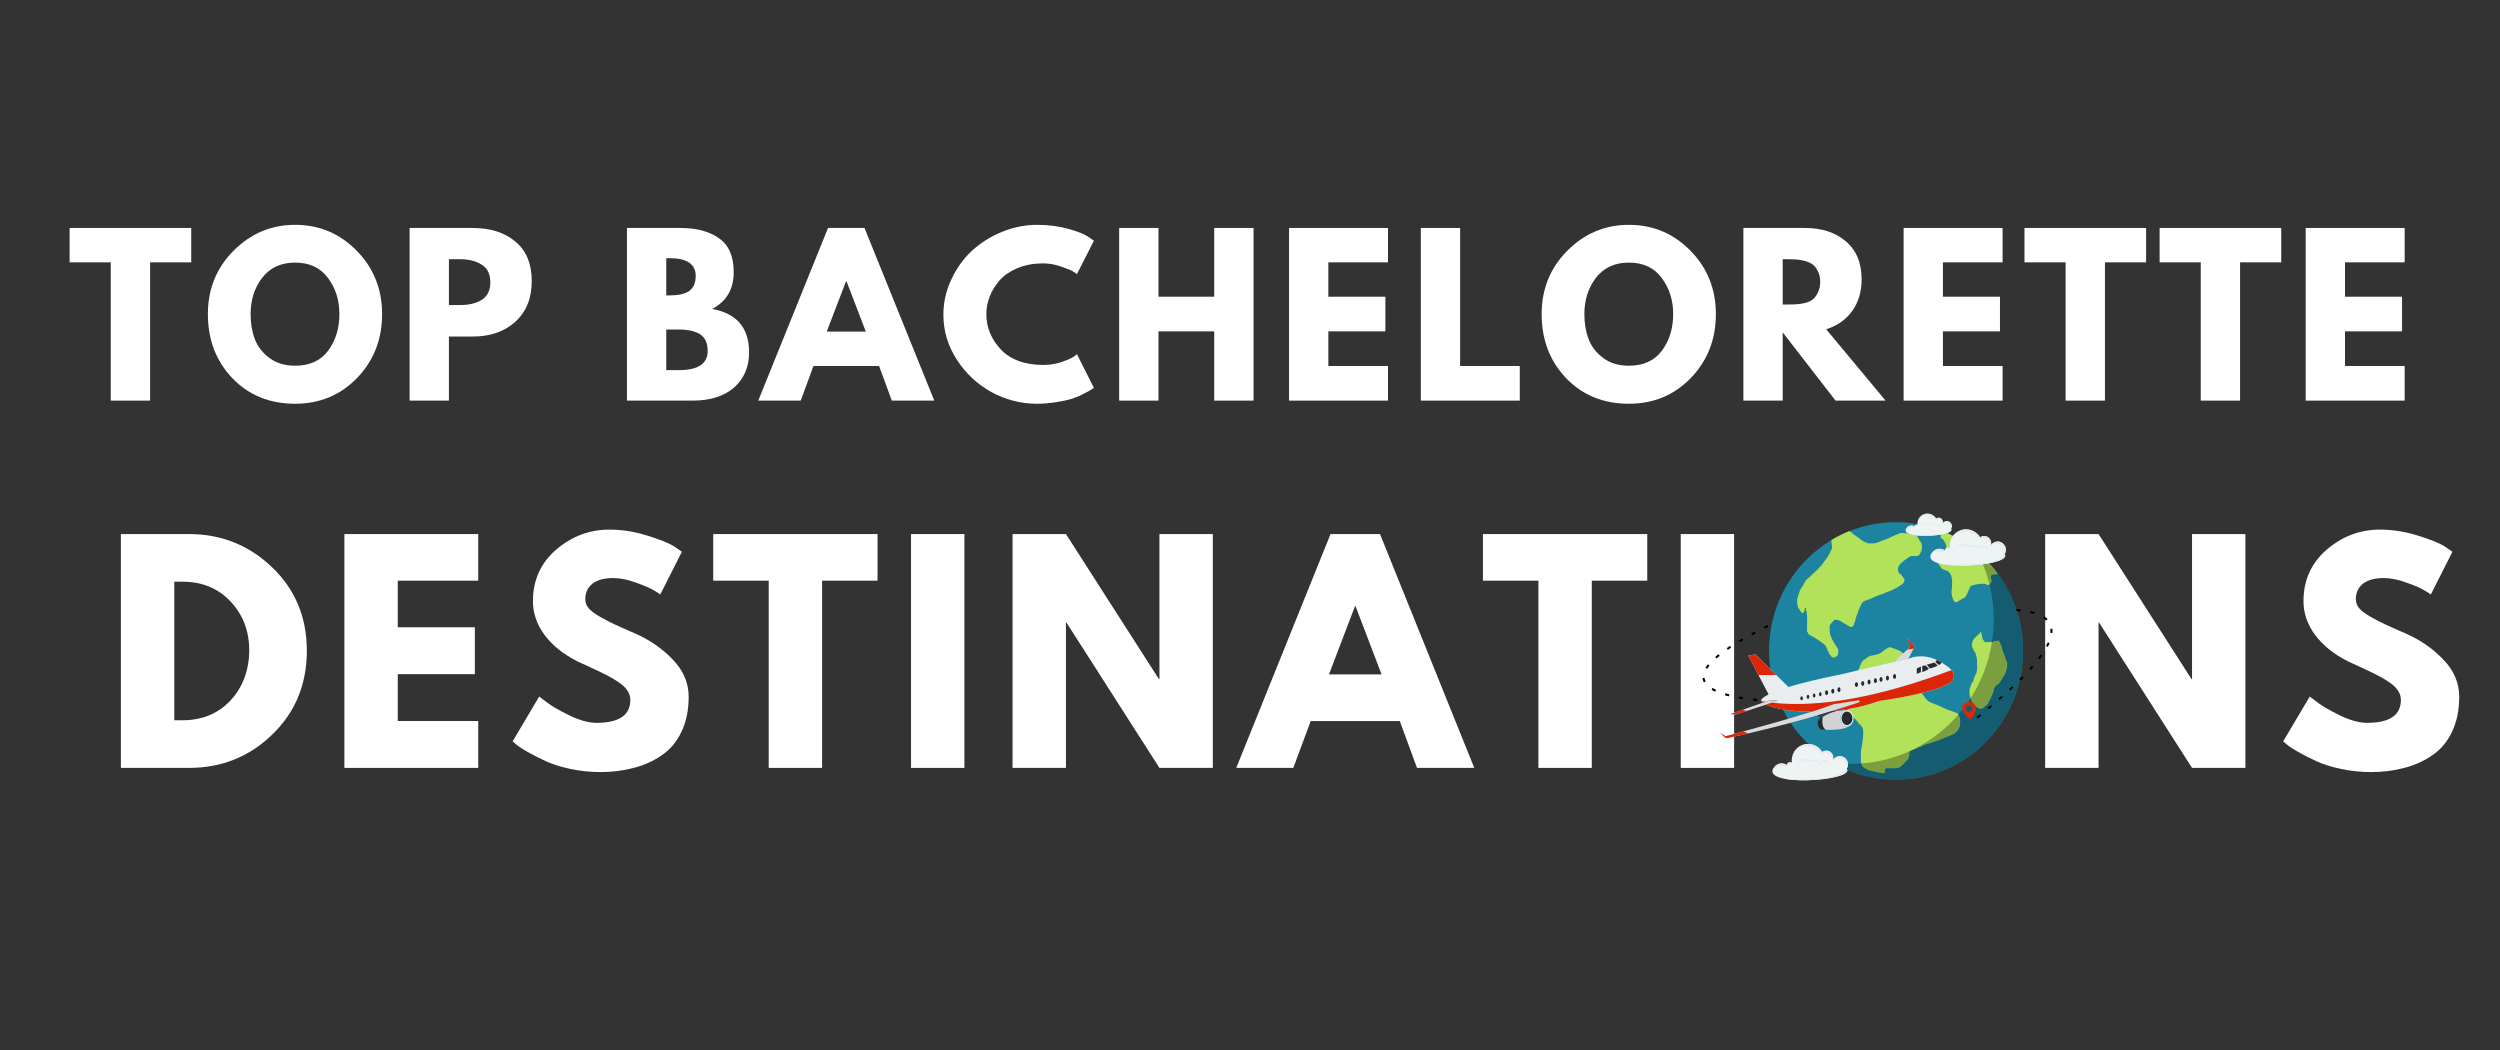 <svg xmlns="http://www.w3.org/2000/svg" xmlns:xlink="http://www.w3.org/1999/xlink" width="200" zoomAndPan="magnify" viewBox="0 0 150 63" height="84" preserveAspectRatio="xMidYMid meet" version="1.0"><rect x="0" y="0" width="150" height="63" fill="#333333" stroke="none"/><defs><g/><clipPath id="166d481a26"><path d="M 102.148 37 L 107 37 L 107 43 L 102.148 43 Z M 102.148 37 " clip-rule="nonzero"/></clipPath><clipPath id="131dfbc6ee"><path d="M 118 36 L 123.148 36 L 123.148 44 L 118 44 Z M 118 36 " clip-rule="nonzero"/></clipPath><clipPath id="6b8b6167cc"><path d="M 114 30.75 L 118 30.75 L 118 33 L 114 33 Z M 114 30.75 " clip-rule="nonzero"/></clipPath><clipPath id="e660f18b8f"><path d="M 115 30.75 L 118 30.75 L 118 32 L 115 32 Z M 115 30.75 " clip-rule="nonzero"/></clipPath></defs><g fill="#ffffff" fill-opacity="1"><g transform="translate(4.083, 24.037)"><g><path d="M 0.094 -8.297 L 0.094 -10.359 L 7.391 -10.359 L 7.391 -8.297 L 4.922 -8.297 L 4.922 0 L 2.562 0 L 2.562 -8.297 Z M 0.094 -8.297 "/></g></g></g><g fill="#ffffff" fill-opacity="1"><g transform="translate(12.192, 24.037)"><g><path d="M 0.281 -5.188 C 0.281 -6.688 0.789 -7.953 1.812 -8.984 C 2.844 -10.023 4.078 -10.547 5.516 -10.547 C 6.961 -10.547 8.191 -10.031 9.203 -9 C 10.223 -7.969 10.734 -6.695 10.734 -5.188 C 10.734 -3.676 10.234 -2.398 9.234 -1.359 C 8.234 -0.328 6.992 0.188 5.516 0.188 C 3.992 0.188 2.738 -0.32 1.75 -1.344 C 0.77 -2.375 0.281 -3.656 0.281 -5.188 Z M 2.844 -5.188 C 2.844 -4.645 2.926 -4.148 3.094 -3.703 C 3.258 -3.254 3.551 -2.875 3.969 -2.562 C 4.383 -2.25 4.898 -2.094 5.516 -2.094 C 6.391 -2.094 7.051 -2.395 7.5 -3 C 7.945 -3.602 8.172 -4.332 8.172 -5.188 C 8.172 -6.031 7.941 -6.754 7.484 -7.359 C 7.035 -7.973 6.379 -8.281 5.516 -8.281 C 4.66 -8.281 4 -7.973 3.531 -7.359 C 3.07 -6.754 2.844 -6.031 2.844 -5.188 Z M 2.844 -5.188 "/></g></g></g><g fill="#ffffff" fill-opacity="1"><g transform="translate(23.826, 24.037)"><g><path d="M 0.75 -10.359 L 4.531 -10.359 C 5.594 -10.359 6.445 -10.086 7.094 -9.547 C 7.75 -9.004 8.078 -8.211 8.078 -7.172 C 8.078 -6.129 7.742 -5.312 7.078 -4.719 C 6.422 -4.133 5.57 -3.844 4.531 -3.844 L 3.109 -3.844 L 3.109 0 L 0.75 0 Z M 3.109 -5.734 L 3.781 -5.734 C 4.312 -5.734 4.742 -5.836 5.078 -6.047 C 5.422 -6.266 5.594 -6.613 5.594 -7.094 C 5.594 -7.594 5.422 -7.945 5.078 -8.156 C 4.742 -8.375 4.312 -8.484 3.781 -8.484 L 3.109 -8.484 Z M 3.109 -5.734 "/></g></g></g><g fill="#ffffff" fill-opacity="1"><g transform="translate(32.813, 24.037)"><g/></g></g><g fill="#ffffff" fill-opacity="1"><g transform="translate(36.867, 24.037)"><g><path d="M 0.75 -10.359 L 3.969 -10.359 C 4.938 -10.359 5.707 -10.148 6.281 -9.734 C 6.863 -9.328 7.156 -8.656 7.156 -7.719 C 7.156 -6.688 6.723 -5.945 5.859 -5.5 C 7.336 -5.238 8.078 -4.367 8.078 -2.891 C 8.078 -2.016 7.773 -1.312 7.172 -0.781 C 6.566 -0.258 5.738 0 4.688 0 L 0.75 0 Z M 3.109 -6.312 L 3.297 -6.312 C 3.828 -6.312 4.223 -6.398 4.484 -6.578 C 4.742 -6.766 4.875 -7.066 4.875 -7.484 C 4.875 -8.191 4.348 -8.547 3.297 -8.547 L 3.109 -8.547 Z M 3.109 -1.828 L 3.859 -1.828 C 5.016 -1.828 5.594 -2.211 5.594 -2.984 C 5.594 -3.441 5.445 -3.77 5.156 -3.969 C 4.863 -4.164 4.43 -4.266 3.859 -4.266 L 3.109 -4.266 Z M 3.109 -1.828 "/></g></g></g><g fill="#ffffff" fill-opacity="1"><g transform="translate(45.854, 24.037)"><g><path d="M 6.016 -10.359 L 10.203 0 L 7.656 0 L 6.891 -2.078 L 2.953 -2.078 L 2.188 0 L -0.359 0 L 3.828 -10.359 Z M 6.094 -4.141 L 4.938 -7.156 L 4.906 -7.156 L 3.75 -4.141 Z M 6.094 -4.141 "/></g></g></g><g fill="#ffffff" fill-opacity="1"><g transform="translate(56.322, 24.037)"><g><path d="M 6.266 -2.141 C 6.629 -2.141 6.977 -2.191 7.312 -2.297 C 7.656 -2.41 7.906 -2.516 8.062 -2.609 L 8.297 -2.781 L 9.312 -0.766 C 9.281 -0.742 9.234 -0.711 9.172 -0.672 C 9.109 -0.629 8.969 -0.551 8.75 -0.438 C 8.539 -0.32 8.316 -0.223 8.078 -0.141 C 7.836 -0.055 7.52 0.016 7.125 0.078 C 6.727 0.148 6.32 0.188 5.906 0.188 C 4.938 0.188 4.02 -0.047 3.156 -0.516 C 2.301 -0.992 1.609 -1.645 1.078 -2.469 C 0.547 -3.301 0.281 -4.195 0.281 -5.156 C 0.281 -5.883 0.438 -6.582 0.75 -7.25 C 1.062 -7.926 1.473 -8.504 1.984 -8.984 C 2.504 -9.461 3.109 -9.844 3.797 -10.125 C 4.484 -10.406 5.188 -10.547 5.906 -10.547 C 6.57 -10.547 7.188 -10.469 7.75 -10.312 C 8.32 -10.156 8.723 -10 8.953 -9.844 L 9.312 -9.594 L 8.297 -7.594 C 8.242 -7.633 8.156 -7.691 8.031 -7.766 C 7.914 -7.836 7.68 -7.93 7.328 -8.047 C 6.984 -8.172 6.629 -8.234 6.266 -8.234 C 5.703 -8.234 5.191 -8.141 4.734 -7.953 C 4.285 -7.766 3.926 -7.52 3.656 -7.219 C 3.395 -6.914 3.195 -6.594 3.062 -6.25 C 2.926 -5.906 2.859 -5.551 2.859 -5.188 C 2.859 -4.395 3.148 -3.688 3.734 -3.062 C 4.328 -2.445 5.172 -2.141 6.266 -2.141 Z M 6.266 -2.141 "/></g></g></g><g fill="#ffffff" fill-opacity="1"><g transform="translate(66.4, 24.037)"><g><path d="M 3.109 -4.156 L 3.109 0 L 0.75 0 L 0.75 -10.359 L 3.109 -10.359 L 3.109 -6.234 L 6.453 -6.234 L 6.453 -10.359 L 8.812 -10.359 L 8.812 0 L 6.453 0 L 6.453 -4.156 Z M 3.109 -4.156 "/></g></g></g><g fill="#ffffff" fill-opacity="1"><g transform="translate(76.592, 24.037)"><g><path d="M 6.688 -10.359 L 6.688 -8.297 L 3.109 -8.297 L 3.109 -6.234 L 6.531 -6.234 L 6.531 -4.156 L 3.109 -4.156 L 3.109 -2.078 L 6.688 -2.078 L 6.688 0 L 0.75 0 L 0.75 -10.359 Z M 6.688 -10.359 "/></g></g></g><g fill="#ffffff" fill-opacity="1"><g transform="translate(84.499, 24.037)"><g><path d="M 3.109 -10.359 L 3.109 -2.078 L 6.688 -2.078 L 6.688 0 L 0.75 0 L 0.75 -10.359 Z M 3.109 -10.359 "/></g></g></g><g fill="#ffffff" fill-opacity="1"><g transform="translate(92.218, 24.037)"><g><path d="M 0.281 -5.188 C 0.281 -6.688 0.789 -7.953 1.812 -8.984 C 2.844 -10.023 4.078 -10.547 5.516 -10.547 C 6.961 -10.547 8.191 -10.031 9.203 -9 C 10.223 -7.969 10.734 -6.695 10.734 -5.188 C 10.734 -3.676 10.234 -2.398 9.234 -1.359 C 8.234 -0.328 6.992 0.188 5.516 0.188 C 3.992 0.188 2.738 -0.32 1.75 -1.344 C 0.77 -2.375 0.281 -3.656 0.281 -5.188 Z M 2.844 -5.188 C 2.844 -4.645 2.926 -4.148 3.094 -3.703 C 3.258 -3.254 3.551 -2.875 3.969 -2.562 C 4.383 -2.25 4.898 -2.094 5.516 -2.094 C 6.391 -2.094 7.051 -2.395 7.5 -3 C 7.945 -3.602 8.172 -4.332 8.172 -5.188 C 8.172 -6.031 7.941 -6.754 7.484 -7.359 C 7.035 -7.973 6.379 -8.281 5.516 -8.281 C 4.66 -8.281 4 -7.973 3.531 -7.359 C 3.07 -6.754 2.844 -6.031 2.844 -5.188 Z M 2.844 -5.188 "/></g></g></g><g fill="#ffffff" fill-opacity="1"><g transform="translate(103.853, 24.037)"><g><path d="M 0.75 -10.359 L 4.453 -10.359 C 5.453 -10.359 6.266 -10.094 6.891 -9.562 C 7.523 -9.031 7.844 -8.27 7.844 -7.281 C 7.844 -6.52 7.648 -5.879 7.266 -5.359 C 6.891 -4.848 6.375 -4.488 5.719 -4.281 L 9.281 0 L 6.281 0 L 3.109 -4.094 L 3.109 0 L 0.75 0 Z M 3.109 -5.766 L 3.391 -5.766 C 3.609 -5.766 3.789 -5.77 3.938 -5.781 C 4.094 -5.789 4.266 -5.816 4.453 -5.859 C 4.648 -5.91 4.805 -5.984 4.922 -6.078 C 5.035 -6.172 5.133 -6.305 5.219 -6.484 C 5.312 -6.66 5.359 -6.875 5.359 -7.125 C 5.359 -7.375 5.312 -7.586 5.219 -7.766 C 5.133 -7.941 5.035 -8.07 4.922 -8.156 C 4.805 -8.25 4.648 -8.32 4.453 -8.375 C 4.266 -8.426 4.094 -8.457 3.938 -8.469 C 3.789 -8.477 3.609 -8.484 3.391 -8.484 L 3.109 -8.484 Z M 3.109 -5.766 "/></g></g></g><g fill="#ffffff" fill-opacity="1"><g transform="translate(113.467, 24.037)"><g><path d="M 6.688 -10.359 L 6.688 -8.297 L 3.109 -8.297 L 3.109 -6.234 L 6.531 -6.234 L 6.531 -4.156 L 3.109 -4.156 L 3.109 -2.078 L 6.688 -2.078 L 6.688 0 L 0.75 0 L 0.75 -10.359 Z M 6.688 -10.359 "/></g></g></g><g fill="#ffffff" fill-opacity="1"><g transform="translate(121.375, 24.037)"><g><path d="M 0.094 -8.297 L 0.094 -10.359 L 7.391 -10.359 L 7.391 -8.297 L 4.922 -8.297 L 4.922 0 L 2.562 0 L 2.562 -8.297 Z M 0.094 -8.297 "/></g></g></g><g fill="#ffffff" fill-opacity="1"><g transform="translate(129.483, 24.037)"><g><path d="M 0.094 -8.297 L 0.094 -10.359 L 7.391 -10.359 L 7.391 -8.297 L 4.922 -8.297 L 4.922 0 L 2.562 0 L 2.562 -8.297 Z M 0.094 -8.297 "/></g></g></g><g fill="#ffffff" fill-opacity="1"><g transform="translate(137.591, 24.037)"><g><path d="M 6.688 -10.359 L 6.688 -8.297 L 3.109 -8.297 L 3.109 -6.234 L 6.531 -6.234 L 6.531 -4.156 L 3.109 -4.156 L 3.109 -2.078 L 6.688 -2.078 L 6.688 0 L 0.75 0 L 0.75 -10.359 Z M 6.688 -10.359 "/></g></g></g><g fill="#ffffff" fill-opacity="1"><g transform="translate(145.505, 24.037)"><g/></g></g><g fill="#ffffff" fill-opacity="1"><g transform="translate(6.238, 46.074)"><g><path d="M 1.016 -14.031 L 5.094 -14.031 C 7.039 -14.031 8.707 -13.363 10.094 -12.031 C 11.477 -10.707 12.172 -9.039 12.172 -7.031 C 12.172 -5.008 11.477 -3.332 10.094 -2 C 8.719 -0.664 7.051 0 5.094 0 L 1.016 0 Z M 4.219 -2.859 L 4.719 -2.859 C 5.883 -2.859 6.836 -3.25 7.578 -4.031 C 8.316 -4.82 8.695 -5.816 8.719 -7.016 C 8.719 -8.203 8.344 -9.191 7.594 -9.984 C 6.852 -10.773 5.895 -11.172 4.719 -11.172 L 4.219 -11.172 Z M 4.219 -2.859 "/></g></g></g><g fill="#ffffff" fill-opacity="1"><g transform="translate(19.647, 46.074)"><g><path d="M 9.047 -14.031 L 9.047 -11.234 L 4.219 -11.234 L 4.219 -8.438 L 8.844 -8.438 L 8.844 -5.625 L 4.219 -5.625 L 4.219 -2.812 L 9.047 -2.812 L 9.047 0 L 1.016 0 L 1.016 -14.031 Z M 9.047 -14.031 "/></g></g></g><g fill="#ffffff" fill-opacity="1"><g transform="translate(30.367, 46.074)"><g><path d="M 6.188 -14.297 C 6.945 -14.297 7.691 -14.18 8.422 -13.953 C 9.148 -13.734 9.691 -13.52 10.047 -13.312 L 10.547 -12.969 L 9.25 -10.406 C 9.156 -10.477 9.016 -10.566 8.828 -10.672 C 8.648 -10.785 8.312 -10.93 7.812 -11.109 C 7.312 -11.297 6.848 -11.391 6.422 -11.391 C 5.879 -11.391 5.461 -11.273 5.172 -11.047 C 4.891 -10.816 4.75 -10.508 4.75 -10.125 C 4.75 -9.926 4.816 -9.742 4.953 -9.578 C 5.086 -9.422 5.316 -9.25 5.641 -9.062 C 5.973 -8.875 6.266 -8.723 6.516 -8.609 C 6.766 -8.492 7.148 -8.32 7.672 -8.094 C 8.578 -7.707 9.348 -7.18 9.984 -6.516 C 10.629 -5.859 10.953 -5.109 10.953 -4.266 C 10.953 -3.461 10.805 -2.758 10.516 -2.156 C 10.234 -1.562 9.836 -1.094 9.328 -0.75 C 8.828 -0.406 8.27 -0.156 7.656 0 C 7.039 0.164 6.379 0.25 5.672 0.25 C 5.055 0.25 4.453 0.188 3.859 0.062 C 3.273 -0.062 2.781 -0.219 2.375 -0.406 C 1.977 -0.594 1.617 -0.773 1.297 -0.953 C 0.984 -1.129 0.754 -1.281 0.609 -1.406 L 0.391 -1.594 L 1.984 -4.281 C 2.117 -4.176 2.305 -4.035 2.547 -3.859 C 2.785 -3.68 3.207 -3.441 3.812 -3.141 C 4.426 -2.848 4.961 -2.703 5.422 -2.703 C 6.773 -2.703 7.453 -3.16 7.453 -4.078 C 7.453 -4.273 7.398 -4.453 7.297 -4.609 C 7.203 -4.773 7.035 -4.941 6.797 -5.109 C 6.555 -5.273 6.344 -5.406 6.156 -5.5 C 5.969 -5.602 5.66 -5.754 5.234 -5.953 C 4.805 -6.148 4.488 -6.297 4.281 -6.391 C 3.438 -6.816 2.781 -7.344 2.312 -7.969 C 1.844 -8.602 1.609 -9.281 1.609 -10 C 1.609 -11.258 2.07 -12.289 3 -13.094 C 3.938 -13.895 5 -14.297 6.188 -14.297 Z M 6.188 -14.297 "/></g></g></g><g fill="#ffffff" fill-opacity="1"><g transform="translate(42.653, 46.074)"><g><path d="M 0.141 -11.234 L 0.141 -14.031 L 10 -14.031 L 10 -11.234 L 6.672 -11.234 L 6.672 0 L 3.469 0 L 3.469 -11.234 Z M 0.141 -11.234 "/></g></g></g><g fill="#ffffff" fill-opacity="1"><g transform="translate(53.646, 46.074)"><g><path d="M 4.219 -14.031 L 4.219 0 L 1.016 0 L 1.016 -14.031 Z M 4.219 -14.031 "/></g></g></g><g fill="#ffffff" fill-opacity="1"><g transform="translate(59.738, 46.074)"><g><path d="M 4.219 -8.719 L 4.219 0 L 1.016 0 L 1.016 -14.031 L 4.219 -14.031 L 9.797 -5.328 L 9.828 -5.328 L 9.828 -14.031 L 13.031 -14.031 L 13.031 0 L 9.828 0 L 4.25 -8.719 Z M 4.219 -8.719 "/></g></g></g><g fill="#ffffff" fill-opacity="1"><g transform="translate(74.644, 46.074)"><g><path d="M 8.156 -14.031 L 13.812 0 L 10.375 0 L 9.344 -2.812 L 4 -2.812 L 2.953 0 L -0.469 0 L 5.188 -14.031 Z M 8.25 -5.609 L 6.688 -9.703 L 6.656 -9.703 L 5.094 -5.609 Z M 8.25 -5.609 "/></g></g></g><g fill="#ffffff" fill-opacity="1"><g transform="translate(88.835, 46.074)"><g><path d="M 0.141 -11.234 L 0.141 -14.031 L 10 -14.031 L 10 -11.234 L 6.672 -11.234 L 6.672 0 L 3.469 0 L 3.469 -11.234 Z M 0.141 -11.234 "/></g></g></g><g fill="#ffffff" fill-opacity="1"><g transform="translate(99.828, 46.074)"><g><path d="M 4.219 -14.031 L 4.219 0 L 1.016 0 L 1.016 -14.031 Z M 4.219 -14.031 "/></g></g></g><g fill="#ffffff" fill-opacity="1"><g transform="translate(105.92, 46.074)"><g><path d="M 0.391 -7.031 C 0.391 -9.062 1.082 -10.781 2.469 -12.188 C 3.852 -13.594 5.52 -14.297 7.469 -14.297 C 9.426 -14.297 11.094 -13.594 12.469 -12.188 C 13.844 -10.789 14.531 -9.07 14.531 -7.031 C 14.531 -4.977 13.852 -3.25 12.5 -1.844 C 11.156 -0.445 9.477 0.25 7.469 0.25 C 5.414 0.25 3.723 -0.441 2.391 -1.828 C 1.055 -3.211 0.391 -4.945 0.391 -7.031 Z M 3.844 -7.031 C 3.844 -6.289 3.957 -5.613 4.188 -5 C 4.414 -4.395 4.812 -3.883 5.375 -3.469 C 5.945 -3.051 6.645 -2.844 7.469 -2.844 C 8.656 -2.844 9.551 -3.25 10.156 -4.062 C 10.77 -4.883 11.078 -5.875 11.078 -7.031 C 11.078 -8.176 10.766 -9.16 10.141 -9.984 C 9.523 -10.805 8.633 -11.219 7.469 -11.219 C 6.312 -11.219 5.414 -10.805 4.781 -9.984 C 4.156 -9.16 3.844 -8.176 3.844 -7.031 Z M 3.844 -7.031 "/></g></g></g><g fill="#ffffff" fill-opacity="1"><g transform="translate(121.694, 46.074)"><g><path d="M 4.219 -8.719 L 4.219 0 L 1.016 0 L 1.016 -14.031 L 4.219 -14.031 L 9.797 -5.328 L 9.828 -5.328 L 9.828 -14.031 L 13.031 -14.031 L 13.031 0 L 9.828 0 L 4.25 -8.719 Z M 4.219 -8.719 "/></g></g></g><g fill="#ffffff" fill-opacity="1"><g transform="translate(136.6, 46.074)"><g><path d="M 6.188 -14.297 C 6.945 -14.297 7.691 -14.18 8.422 -13.953 C 9.148 -13.734 9.691 -13.52 10.047 -13.312 L 10.547 -12.969 L 9.25 -10.406 C 9.156 -10.477 9.016 -10.566 8.828 -10.672 C 8.648 -10.785 8.312 -10.93 7.812 -11.109 C 7.312 -11.297 6.848 -11.391 6.422 -11.391 C 5.879 -11.391 5.461 -11.273 5.172 -11.047 C 4.891 -10.816 4.75 -10.508 4.75 -10.125 C 4.75 -9.926 4.816 -9.742 4.953 -9.578 C 5.086 -9.422 5.316 -9.25 5.641 -9.062 C 5.973 -8.875 6.266 -8.723 6.516 -8.609 C 6.766 -8.492 7.148 -8.32 7.672 -8.094 C 8.578 -7.707 9.348 -7.18 9.984 -6.516 C 10.629 -5.859 10.953 -5.109 10.953 -4.266 C 10.953 -3.461 10.805 -2.758 10.516 -2.156 C 10.234 -1.562 9.836 -1.094 9.328 -0.75 C 8.828 -0.406 8.27 -0.156 7.656 0 C 7.039 0.164 6.379 0.25 5.672 0.25 C 5.055 0.25 4.453 0.188 3.859 0.062 C 3.273 -0.062 2.781 -0.219 2.375 -0.406 C 1.977 -0.594 1.617 -0.773 1.297 -0.953 C 0.984 -1.129 0.754 -1.281 0.609 -1.406 L 0.391 -1.594 L 1.984 -4.281 C 2.117 -4.176 2.305 -4.035 2.547 -3.859 C 2.785 -3.68 3.207 -3.441 3.812 -3.141 C 4.426 -2.848 4.961 -2.703 5.422 -2.703 C 6.773 -2.703 7.453 -3.16 7.453 -4.078 C 7.453 -4.273 7.398 -4.453 7.297 -4.609 C 7.203 -4.773 7.035 -4.941 6.797 -5.109 C 6.555 -5.273 6.344 -5.406 6.156 -5.5 C 5.969 -5.602 5.66 -5.754 5.234 -5.953 C 4.805 -6.148 4.488 -6.297 4.281 -6.391 C 3.438 -6.816 2.781 -7.344 2.312 -7.969 C 1.844 -8.602 1.609 -9.281 1.609 -10 C 1.609 -11.258 2.07 -12.289 3 -13.094 C 3.938 -13.895 5 -14.297 6.188 -14.297 Z M 6.188 -14.297 "/></g></g></g><path fill="#1c84a1" d="M 113.758 31.332 C 117.969 31.332 121.379 34.789 121.379 39.055 C 121.379 43.32 117.969 46.777 113.758 46.777 C 109.551 46.777 106.141 43.32 106.141 39.055 C 106.141 34.789 109.551 31.332 113.758 31.332 Z M 113.758 31.332 " fill-opacity="1" fill-rule="evenodd"/><path fill="#b2e25a" d="M 112.031 36.004 C 112.309 35.91 112.609 35.727 112.883 35.664 C 112.887 35.66 113.172 35.539 113.219 35.523 C 113.559 35.418 113.395 35.461 113.691 35.324 C 113.797 35.277 114.152 35.055 114.207 34.98 C 114.211 34.977 114.266 34.875 114.266 34.844 C 114.266 34.645 114.277 34.828 114.207 34.684 C 114.148 34.566 114.059 34.449 113.949 34.402 C 113.934 34.395 113.871 34.223 113.871 34.16 C 113.871 33.887 114.211 33.668 114.402 33.52 C 114.684 33.309 114.695 33.363 115.016 33.363 C 115.152 33.363 115.312 33.074 115.312 32.922 C 115.312 32.895 115.312 32.684 115.312 32.68 L 115.273 32.621 C 115.266 32.598 115.289 32.559 115.254 32.52 C 115.211 32.477 115.195 32.488 115.152 32.398 C 115.105 32.305 115.148 32.336 115.074 32.258 C 115.012 32.199 115.117 32.191 114.977 32.16 C 114.926 32.148 114.93 32.113 114.801 32.078 C 114.617 32.035 114.176 31.934 113.988 32 C 113.926 32.023 113.484 32.203 113.438 32.238 C 113.359 32.297 113.426 32.215 113.336 32.281 C 113.281 32.32 113.012 32.402 112.922 32.438 C 112.484 32.625 112.57 32.602 112.109 32.602 C 112.082 32.602 111.617 32.422 111.617 32.34 C 111.512 32.285 111.582 32.316 111.48 32.238 C 111.441 32.211 111.262 32.117 111.262 32.078 C 111.137 32.078 111.203 32 111.105 31.961 C 111.035 31.934 111.168 31.918 111.004 31.918 L 110.988 31.855 C 110.602 32.008 110.23 32.191 109.879 32.406 C 109.891 32.449 109.93 32.895 109.918 32.922 C 109.887 32.996 109.91 32.871 109.879 33 C 109.859 33.082 109.84 33 109.84 33.102 C 109.754 33.145 109.824 33.242 109.742 33.242 C 109.742 33.344 109.453 33.688 109.387 33.781 C 109.309 33.887 109.352 33.867 109.227 33.98 C 109.145 34.059 109.016 34.23 108.891 34.324 C 108.852 34.352 108.633 34.562 108.594 34.602 C 108.383 34.816 108.363 34.746 108.238 35.023 C 108.164 35.191 108.012 35.371 107.984 35.441 C 107.969 35.48 108.004 35.461 107.941 35.586 C 107.918 35.633 107.824 35.949 107.824 36.004 C 107.824 36.148 107.836 36.414 107.926 36.504 C 108.023 36.609 107.988 36.688 108.102 36.746 C 108.102 36.852 108.258 36.762 108.277 36.586 C 108.289 36.488 108.301 36.566 108.301 36.465 C 108.438 36.465 108.301 36.535 108.379 36.664 C 108.461 36.801 108.418 37.574 108.418 37.785 C 108.418 38.031 108.477 37.84 108.477 38.008 C 108.523 38.031 108.535 38.027 108.535 38.086 C 108.742 38.156 109.355 38.559 109.523 38.727 C 109.562 38.766 109.652 39.02 109.684 39.09 L 109.719 39.129 C 109.75 39.195 109.758 39.309 109.84 39.309 C 109.84 39.414 110.008 39.504 110.137 39.41 C 110.289 39.297 110.258 39.379 110.293 39.148 C 110.328 38.934 110.25 38.891 110.156 38.746 C 109.973 38.473 109.781 38.137 109.781 37.809 C 109.781 37.465 109.746 37.555 109.977 37.285 C 110.094 37.148 110.082 37.176 110.273 37.203 C 110.445 37.234 110.574 37.383 110.73 37.445 C 110.855 37.5 111.109 37.789 111.242 37.465 L 111.242 37.406 C 111.258 37.363 111.32 37.297 111.32 37.227 C 111.32 37.121 111.418 36.898 111.461 36.785 C 111.535 36.574 111.668 36.133 111.895 36.043 Z M 112.031 36.004 " fill-opacity="1" fill-rule="evenodd"/><path fill="#b2e25a" d="M 117.039 34.461 L 117.078 34.574 C 117.098 34.613 117.125 34.781 117.125 34.84 C 117.125 34.98 117.137 35.129 117.113 35.27 L 117.113 35.301 C 117.113 35.414 117.09 35.348 117.09 35.457 C 117.09 35.656 117.109 35.777 117.191 35.965 C 117.277 36.168 117.328 36.172 117.508 36.066 C 117.574 36.023 117.812 35.875 117.879 35.867 C 117.938 35.859 118.145 35.371 118.184 35.281 L 118.219 35.203 C 118.254 35.145 118.184 35.195 118.305 35.137 C 118.426 35.074 119.027 34.977 119.145 35.047 C 119.266 35.125 119.316 35.137 119.43 34.992 C 119.473 34.934 119.5 34.848 119.48 34.773 C 119.48 34.758 119.453 34.711 119.449 34.672 C 119.438 34.59 119.391 34.539 119.527 34.484 C 119.605 34.449 119.629 34.461 119.734 34.461 C 119.824 34.461 119.77 34.453 119.82 34.43 L 119.844 34.402 C 119.008 33.281 117.871 32.395 116.559 31.867 C 116.516 31.855 116.523 31.863 116.492 31.93 C 116.473 31.965 116.41 32.246 116.449 32.27 C 116.531 32.336 116.551 32.316 116.633 32.438 C 116.633 32.438 116.707 32.566 116.711 32.57 C 116.754 32.688 116.785 32.699 116.785 32.836 C 116.785 32.961 116.789 32.938 116.734 33.059 C 116.613 33.297 116.258 33.484 116.207 33.609 C 116.191 33.648 116.305 33.824 116.316 33.844 C 116.352 33.898 116.422 34.004 116.469 34.051 C 116.512 34.098 116.469 34.133 116.59 34.152 C 116.637 34.16 116.613 34.172 116.688 34.195 C 116.77 34.223 116.898 34.27 116.949 34.34 C 116.98 34.379 117.02 34.414 117.039 34.461 Z M 117.039 34.461 " fill-opacity="1" fill-rule="evenodd"/><path fill="#b2e25a" d="M 118.863 37.902 C 118.812 37.957 118.613 38.191 118.559 38.191 C 118.559 38.262 118.461 38.238 118.434 38.34 C 118.41 38.434 118.379 38.324 118.352 38.508 C 118.324 38.695 118.27 38.68 118.352 38.883 L 118.395 38.926 C 118.395 38.93 118.387 38.984 118.434 39.051 C 118.465 39.094 118.531 39.168 118.539 39.215 C 118.551 39.336 118.621 39.449 118.621 39.613 C 118.621 39.848 118.668 40.285 118.539 40.469 C 118.516 40.496 118.418 40.727 118.414 40.758 L 118.414 40.844 C 118.402 40.871 118.281 41 118.25 41.133 C 118.211 41.301 118.168 41.254 118.168 41.508 C 118.168 41.75 118.227 41.883 118.332 42.094 C 118.453 42.34 118.508 42.355 118.723 42.492 C 118.922 42.613 119.121 42.34 119.258 42.242 C 119.301 42.211 119.266 42.203 119.277 42.176 L 119.422 41.926 C 119.445 41.828 119.582 41.621 119.605 41.469 C 119.617 41.398 119.633 41.301 119.668 41.238 L 119.711 41.199 C 119.754 41.094 119.742 41.164 119.832 41.074 C 119.902 41 119.836 41.113 119.938 40.988 C 120.066 40.828 120 40.914 120.102 40.738 C 120.238 40.5 120.277 40.531 120.367 40.219 C 120.441 39.969 120.43 39.996 120.43 39.758 C 120.379 39.758 120.254 39.246 120.203 39.176 C 120.137 39.082 120.105 38.766 120.039 38.676 C 119.891 38.465 120.039 38.398 119.75 38.465 C 119.66 38.488 119.727 38.457 119.605 38.508 C 119.52 38.543 119.492 38.527 119.379 38.527 C 119.285 38.527 119.188 38.527 119.094 38.527 C 119.094 38.492 118.953 38.426 118.93 38.215 C 118.922 38.184 118.898 38.039 118.887 38.008 C 118.812 38.008 118.914 37.992 118.863 37.902 Z M 118.863 37.902 " fill-opacity="1" fill-rule="evenodd"/><path fill="#b2e25a" d="M 114.918 41.105 C 114.773 40.934 114.852 40.953 114.762 40.844 C 114.598 40.637 114.695 40.742 114.613 40.539 C 114.555 40.395 114.57 40.367 114.527 40.211 C 114.48 40.043 114.5 39.887 114.461 39.73 C 114.449 39.668 114.297 39.301 114.27 39.27 C 114.258 39.258 114.031 39.074 114.031 39.074 C 113.957 39.023 113.473 38.844 113.383 38.832 C 113.305 38.824 113.012 39.031 112.953 39.094 C 112.863 39.188 112.754 39.207 112.738 39.227 C 112.707 39.254 112.258 39.352 112.219 39.355 C 112.117 39.375 111.949 39.492 111.895 39.574 C 111.789 39.574 111.723 39.711 111.68 39.773 C 111.664 39.797 111.543 40.137 111.484 40.23 C 111.391 40.383 111.188 40.453 111.074 40.539 C 110.934 40.641 110.762 40.859 110.664 40.996 C 110.445 41.301 110.445 41.359 110.445 41.676 C 110.445 41.91 110.426 41.832 110.492 42.047 C 110.535 42.203 110.484 42.211 110.535 42.332 C 110.586 42.457 110.609 42.461 110.664 42.574 C 110.73 42.574 111.082 42.965 111.16 43.008 C 111.219 43.047 111.441 43.273 111.484 43.34 C 111.605 43.535 111.586 43.422 111.656 43.535 L 111.742 43.645 C 111.859 43.789 111.754 44.625 111.699 44.824 C 111.633 45.09 111.656 45.398 111.656 45.68 C 111.656 45.977 111.852 46.059 111.852 46.094 C 111.973 46.094 112.02 46.199 112.152 46.227 C 112.398 46.273 112.855 46.398 113.082 46.391 C 113.078 46.383 113.078 46.367 113.078 46.336 C 113.078 46.102 113.145 46.184 113.145 46.094 C 113.27 46.094 113.391 46.094 113.512 46.094 C 113.734 46.094 113.797 46.125 113.988 46.031 C 114.035 46.004 114.277 45.777 114.332 45.723 C 114.543 45.512 114.57 45.371 114.57 45.09 C 114.637 45.055 114.938 44.922 114.98 44.914 L 115.109 44.848 C 115.148 44.828 115.246 44.824 115.305 44.781 C 115.348 44.75 115.582 44.648 115.586 44.648 C 115.738 44.648 116.609 44.305 116.77 44.234 L 117.18 44.059 C 117.34 43.992 117.562 43.742 117.59 43.578 C 117.633 43.324 117.645 43.059 117.484 42.836 C 117.441 42.777 117.043 42.637 116.965 42.617 C 116.742 42.562 116.469 42.395 116.254 42.309 C 115.965 42.195 115.645 42.121 115.477 41.828 C 115.391 41.68 115.266 41.562 115.152 41.438 C 115.051 41.316 114.984 41.195 114.918 41.105 Z M 114.918 41.105 " fill-opacity="1" fill-rule="evenodd"/><path fill="#7b9f3f" d="M 117.508 42.871 C 116.008 44.613 113.895 45.652 111.672 45.809 C 111.715 46.004 111.852 46.062 111.852 46.094 C 111.973 46.094 112.02 46.199 112.152 46.227 C 112.398 46.273 112.855 46.398 113.082 46.391 C 113.078 46.383 113.078 46.367 113.078 46.336 C 113.078 46.102 113.145 46.184 113.145 46.094 C 113.27 46.094 113.391 46.094 113.512 46.094 C 113.734 46.094 113.797 46.125 113.988 46.031 C 114.035 46.004 114.277 45.777 114.332 45.723 C 114.543 45.512 114.57 45.371 114.57 45.09 C 114.637 45.055 114.938 44.922 114.98 44.914 L 115.109 44.848 C 115.148 44.828 115.246 44.824 115.305 44.781 C 115.348 44.75 115.582 44.648 115.586 44.648 C 115.738 44.648 116.609 44.305 116.77 44.234 L 117.18 44.059 C 117.34 43.992 117.562 43.742 117.59 43.578 C 117.629 43.34 117.641 43.09 117.508 42.871 Z M 117.508 42.871 " fill-opacity="1" fill-rule="evenodd"/><path fill="#145d70" d="M 115.586 44.648 C 115.582 44.648 115.348 44.75 115.305 44.781 C 115.246 44.824 115.148 44.828 115.109 44.848 L 114.98 44.914 C 114.938 44.922 114.637 45.055 114.57 45.09 C 114.57 45.371 114.543 45.512 114.332 45.723 C 114.277 45.777 114.035 46.004 113.988 46.031 C 113.797 46.125 113.734 46.094 113.512 46.094 C 113.391 46.094 113.27 46.094 113.145 46.094 C 113.145 46.184 113.078 46.102 113.078 46.336 C 113.078 46.367 113.078 46.383 113.082 46.391 C 112.855 46.398 112.398 46.273 112.152 46.227 C 112.02 46.199 111.973 46.094 111.852 46.094 C 111.852 46.062 111.715 46.004 111.672 45.809 C 111.109 45.848 110.535 45.832 109.969 45.758 C 111.082 46.406 112.379 46.777 113.758 46.777 C 117.969 46.777 121.379 43.32 121.379 39.055 C 121.379 37.309 120.809 35.699 119.844 34.402 L 119.82 34.43 C 119.77 34.453 119.824 34.461 119.734 34.461 C 119.629 34.461 119.605 34.449 119.527 34.484 C 119.391 34.539 119.438 34.59 119.449 34.672 C 119.453 34.711 119.48 34.758 119.48 34.773 C 119.5 34.848 119.473 34.934 119.43 34.992 C 119.406 35.02 119.387 35.043 119.371 35.062 C 119.648 36.199 119.699 37.379 119.516 38.531 C 119.543 38.531 119.57 38.523 119.605 38.508 C 119.727 38.457 119.66 38.488 119.75 38.465 C 120.039 38.398 119.891 38.465 120.039 38.676 C 120.105 38.766 120.137 39.082 120.203 39.176 C 120.254 39.246 120.379 39.758 120.43 39.758 C 120.43 39.996 120.441 39.969 120.367 40.219 C 120.277 40.531 120.238 40.5 120.102 40.738 C 120 40.914 120.066 40.828 119.938 40.988 C 119.836 41.113 119.902 41 119.832 41.074 C 119.742 41.164 119.754 41.094 119.711 41.199 L 119.668 41.238 C 119.633 41.301 119.617 41.398 119.605 41.469 C 119.582 41.621 119.445 41.828 119.422 41.926 L 119.277 42.176 C 119.266 42.203 119.301 42.211 119.258 42.242 C 119.121 42.34 118.922 42.613 118.723 42.492 C 118.508 42.355 118.453 42.34 118.332 42.094 C 118.297 42.02 118.266 41.957 118.238 41.895 C 118.184 41.98 118.129 42.062 118.07 42.145 C 117.895 42.398 117.707 42.645 117.508 42.871 C 117.641 43.09 117.629 43.34 117.59 43.578 C 117.562 43.742 117.34 43.992 117.18 44.059 L 116.77 44.234 C 116.609 44.305 115.738 44.648 115.586 44.648 Z M 115.586 44.648 " fill-opacity="1" fill-rule="evenodd"/><path fill="#7b9f3f" d="M 118.238 41.895 C 118.266 41.957 118.297 42.02 118.332 42.094 C 118.453 42.34 118.508 42.355 118.723 42.492 C 118.922 42.613 119.121 42.34 119.258 42.242 C 119.301 42.211 119.266 42.203 119.277 42.176 L 119.422 41.926 C 119.445 41.828 119.582 41.621 119.605 41.469 C 119.617 41.398 119.633 41.301 119.668 41.238 L 119.711 41.199 C 119.754 41.094 119.742 41.164 119.832 41.074 C 119.902 41 119.836 41.113 119.938 40.988 C 120.066 40.828 120 40.914 120.102 40.738 C 120.238 40.5 120.277 40.531 120.367 40.219 C 120.441 39.969 120.43 39.996 120.43 39.758 C 120.379 39.758 120.254 39.246 120.203 39.176 C 120.137 39.082 120.105 38.766 120.039 38.676 C 119.891 38.465 120.039 38.398 119.75 38.465 C 119.66 38.488 119.727 38.457 119.605 38.508 C 119.57 38.523 119.543 38.531 119.516 38.531 C 119.332 39.711 118.906 40.855 118.238 41.895 Z M 118.238 41.895 " fill-opacity="1" fill-rule="evenodd"/><path fill="#7b9f3f" d="M 118.633 33.117 C 118.961 33.742 119.203 34.395 119.371 35.062 C 119.387 35.043 119.406 35.02 119.43 34.992 C 119.473 34.934 119.5 34.848 119.48 34.773 C 119.48 34.758 119.453 34.711 119.449 34.672 C 119.438 34.59 119.391 34.539 119.527 34.484 C 119.605 34.449 119.629 34.461 119.734 34.461 C 119.824 34.461 119.77 34.453 119.82 34.43 L 119.844 34.402 C 119.492 33.93 119.086 33.496 118.633 33.117 Z M 118.633 33.117 " fill-opacity="1" fill-rule="evenodd"/><path fill="#e9edf0" d="M 104.902 39.34 L 106.113 41.66 C 105.918 41.762 105.777 41.859 105.691 41.953 C 105.656 42.023 105.68 42.094 105.758 42.164 C 105.988 42.086 106.105 42.043 106.105 42.043 C 106.441 42.02 106.613 42.008 106.613 42.008 C 106.629 42.039 106.641 42.055 106.641 42.055 L 105.953 42.281 C 106.219 42.402 106.684 42.52 107.34 42.633 C 107.805 42.676 108.254 42.699 108.691 42.703 C 109.246 42.527 109.695 42.375 110.031 42.246 C 111.047 42.09 111.555 42.012 111.555 42.012 C 111.57 42.09 111.578 42.129 111.578 42.129 C 111.031 42.309 110.48 42.488 109.922 42.66 C 110.938 42.574 111.875 42.375 112.734 42.059 C 114.879 41.742 116.297 41.383 116.984 40.988 C 117.395 40.637 117.305 40.27 116.711 39.891 C 115.996 39.375 115.258 39.25 114.508 39.512 C 114.508 39.512 114.227 39.578 113.668 39.711 C 113 39.867 111.934 40.117 110.465 40.461 C 109.141 40.727 108.086 40.98 107.305 41.219 L 105.32 39.262 C 105.32 39.262 105.184 39.289 104.902 39.34 Z M 104.902 39.34 " fill-opacity="1" fill-rule="evenodd"/><path fill="#d9dbdd" d="M 105.758 42.164 C 105.398 42.289 104.758 42.512 103.832 42.84 C 103.832 42.84 103.941 42.848 104.156 42.871 C 104.156 42.871 104.754 42.676 105.953 42.281 C 106.16 42.211 106.395 42.137 106.641 42.055 C 106.641 42.055 106.629 42.039 106.613 42.008 C 106.613 42.008 106.441 42.02 106.105 42.043 C 106.105 42.043 105.988 42.086 105.758 42.164 Z M 105.758 42.164 " fill-opacity="1" fill-rule="evenodd"/><path fill="#d9dbdd" d="M 108.691 42.703 C 107.484 43.086 105.766 43.574 103.535 44.172 C 103.32 44.031 103.207 43.961 103.207 43.961 C 103.418 44.172 103.52 44.273 103.52 44.273 C 103.617 44.281 103.672 44.281 103.672 44.281 C 105.523 43.879 107.312 43.426 109.039 42.922 C 109.336 42.836 109.629 42.746 109.922 42.66 C 110.48 42.488 111.031 42.309 111.578 42.129 C 111.578 42.129 111.57 42.09 111.555 42.012 C 111.555 42.012 111.047 42.09 110.031 42.246 C 109.695 42.375 109.246 42.527 108.691 42.703 Z M 108.691 42.703 " fill-opacity="1" fill-rule="evenodd"/><path fill="#d1d3d5" d="M 109.355 43.012 C 109.297 43.406 109.355 43.664 109.539 43.785 C 110.262 43.816 110.754 43.73 111.008 43.535 C 110.953 43.57 110.891 43.59 110.82 43.59 C 110.605 43.59 110.426 43.371 110.426 43.098 C 110.426 42.824 110.605 42.602 110.82 42.602 C 110.297 42.59 109.809 42.727 109.355 43.012 Z M 109.355 43.012 " fill-opacity="1" fill-rule="evenodd"/><path fill="#29282b" d="M 110.82 42.691 C 110.641 42.691 110.496 42.871 110.496 43.098 C 110.496 43.32 110.641 43.504 110.82 43.504 C 111 43.504 111.148 43.32 111.148 43.098 C 111.148 42.871 111 42.691 110.82 42.691 Z M 110.82 42.691 " fill-opacity="1" fill-rule="evenodd"/><path fill="#e3e7eb" d="M 110.82 43.504 C 110.641 43.504 110.496 43.32 110.496 43.098 C 110.496 42.871 110.641 42.691 110.82 42.691 C 111 42.691 111.148 42.871 111.148 43.098 C 111.148 43.32 111 43.504 110.82 43.504 Z M 110.426 43.098 C 110.426 43.371 110.605 43.59 110.82 43.59 C 110.891 43.59 110.953 43.57 111.008 43.535 C 111.133 43.449 111.215 43.285 111.215 43.098 C 111.215 42.824 111.039 42.602 110.82 42.602 C 110.605 42.602 110.426 42.824 110.426 43.098 Z M 110.426 43.098 " fill-opacity="1" fill-rule="evenodd"/><path fill="#29282b" d="M 109.539 43.785 C 109.355 43.664 109.297 43.406 109.355 43.012 C 109.316 43.035 109.273 43.062 109.234 43.094 C 109.184 43.129 109.137 43.164 109.086 43.203 C 109.027 43.402 109.082 43.621 109.227 43.77 C 109.336 43.773 109.438 43.781 109.539 43.785 Z M 109.539 43.785 " fill-opacity="1" fill-rule="evenodd"/><path fill="#d9dbdd" d="M 113.668 39.711 C 114.227 39.578 114.508 39.512 114.508 39.512 C 114.75 39.047 114.867 38.812 114.867 38.812 C 114.59 38.48 114.453 38.316 114.453 38.316 C 114.555 38.648 114.602 38.812 114.602 38.812 C 114.602 38.812 114.293 39.113 113.668 39.711 Z M 113.668 39.711 " fill-opacity="1" fill-rule="evenodd"/><path fill="#29282b" d="M 108.172 41.898 C 108.172 41.832 108.141 41.777 108.098 41.777 C 108.051 41.777 108.02 41.832 108.02 41.898 C 108.02 41.965 108.051 42.02 108.098 42.02 C 108.141 42.02 108.172 41.965 108.172 41.898 Z M 108.172 41.898 " fill-opacity="1" fill-rule="evenodd"/><path fill="#29282b" d="M 108.402 41.809 C 108.402 41.875 108.438 41.93 108.48 41.93 C 108.523 41.93 108.559 41.875 108.559 41.809 C 108.559 41.742 108.523 41.688 108.48 41.688 C 108.438 41.688 108.402 41.742 108.402 41.809 Z M 108.402 41.809 " fill-opacity="1" fill-rule="evenodd"/><path fill="#29282b" d="M 108.77 41.73 C 108.77 41.797 108.805 41.852 108.848 41.852 C 108.887 41.852 108.926 41.797 108.926 41.73 C 108.926 41.664 108.887 41.609 108.848 41.609 C 108.805 41.609 108.77 41.664 108.77 41.73 Z M 108.77 41.73 " fill-opacity="1" fill-rule="evenodd"/><path fill="#29282b" d="M 109.141 41.652 C 109.141 41.719 109.172 41.773 109.215 41.773 C 109.262 41.773 109.293 41.719 109.293 41.652 C 109.293 41.586 109.262 41.531 109.215 41.531 C 109.172 41.531 109.141 41.586 109.141 41.652 Z M 109.141 41.652 " fill-opacity="1" fill-rule="evenodd"/><path fill="#29282b" d="M 109.504 41.562 C 109.504 41.641 109.543 41.703 109.594 41.703 C 109.648 41.703 109.688 41.641 109.688 41.562 C 109.688 41.48 109.648 41.418 109.594 41.418 C 109.543 41.418 109.504 41.48 109.504 41.562 Z M 109.504 41.562 " fill-opacity="1" fill-rule="evenodd"/><path fill="#29282b" d="M 109.875 41.469 C 109.875 41.551 109.918 41.613 109.969 41.613 C 110.02 41.613 110.059 41.551 110.059 41.469 C 110.059 41.391 110.02 41.328 109.969 41.328 C 109.918 41.328 109.875 41.391 109.875 41.469 Z M 109.875 41.469 " fill-opacity="1" fill-rule="evenodd"/><path fill="#29282b" d="M 110.246 41.379 C 110.246 41.461 110.289 41.523 110.34 41.523 C 110.391 41.523 110.43 41.461 110.43 41.379 C 110.43 41.301 110.391 41.238 110.34 41.238 C 110.289 41.238 110.246 41.301 110.246 41.379 Z M 110.246 41.379 " fill-opacity="1" fill-rule="evenodd"/><path fill="#29282b" d="M 111.293 41.078 C 111.293 41.156 111.336 41.219 111.387 41.219 C 111.438 41.219 111.48 41.156 111.48 41.078 C 111.48 40.996 111.438 40.934 111.387 40.934 C 111.336 40.934 111.293 40.996 111.293 41.078 Z M 111.293 41.078 " fill-opacity="1" fill-rule="evenodd"/><path fill="#29282b" d="M 111.672 41.008 C 111.672 41.09 111.715 41.152 111.762 41.152 C 111.816 41.152 111.855 41.09 111.855 41.008 C 111.855 40.93 111.816 40.867 111.762 40.867 C 111.715 40.867 111.672 40.93 111.672 41.008 Z M 111.672 41.008 " fill-opacity="1" fill-rule="evenodd"/><path fill="#29282b" d="M 112.051 40.918 C 112.051 40.996 112.09 41.062 112.141 41.062 C 112.191 41.062 112.234 40.996 112.234 40.918 C 112.234 40.84 112.191 40.773 112.141 40.773 C 112.09 40.773 112.051 40.84 112.051 40.918 Z M 112.051 40.918 " fill-opacity="1" fill-rule="evenodd"/><path fill="#29282b" d="M 112.434 40.84 C 112.434 40.918 112.473 40.984 112.527 40.984 C 112.578 40.984 112.617 40.918 112.617 40.84 C 112.617 40.758 112.578 40.695 112.527 40.695 C 112.473 40.695 112.434 40.758 112.434 40.84 Z M 112.434 40.84 " fill-opacity="1" fill-rule="evenodd"/><path fill="#29282b" d="M 112.77 40.766 C 112.77 40.844 112.809 40.91 112.859 40.91 C 112.91 40.91 112.953 40.844 112.953 40.766 C 112.953 40.688 112.91 40.621 112.859 40.621 C 112.809 40.621 112.77 40.688 112.77 40.766 Z M 112.77 40.766 " fill-opacity="1" fill-rule="evenodd"/><path fill="#29282b" d="M 113.156 40.688 C 113.156 40.766 113.199 40.832 113.246 40.832 C 113.301 40.832 113.34 40.766 113.34 40.688 C 113.34 40.609 113.301 40.543 113.246 40.543 C 113.199 40.543 113.156 40.609 113.156 40.688 Z M 113.156 40.688 " fill-opacity="1" fill-rule="evenodd"/><path fill="#29282b" d="M 113.676 40.445 C 113.621 40.445 113.582 40.508 113.582 40.59 C 113.582 40.668 113.621 40.734 113.676 40.734 C 113.723 40.734 113.766 40.668 113.766 40.59 C 113.766 40.508 113.723 40.445 113.676 40.445 Z M 113.676 40.445 " fill-opacity="1" fill-rule="evenodd"/><path fill="#29282b" d="M 115.008 40.105 C 115.008 40.105 115.008 40.215 115.008 40.434 C 115.008 40.434 115.09 40.398 115.254 40.328 C 115.254 40.328 115.254 40.215 115.254 39.992 C 115.254 39.992 115.172 40.031 115.008 40.105 Z M 115.008 40.105 " fill-opacity="1" fill-rule="evenodd"/><path fill="#29282b" d="M 115.332 39.953 C 115.332 39.953 115.336 40.062 115.344 40.328 C 115.453 40.285 115.586 40.219 115.738 40.133 C 115.738 40.133 115.672 40.078 115.543 39.93 C 115.543 39.93 115.473 39.938 115.332 39.953 Z M 115.332 39.953 " fill-opacity="1" fill-rule="evenodd"/><path fill="#29282b" d="M 115.605 39.883 C 115.73 40.035 115.797 40.109 115.797 40.109 C 116.008 40.051 116.168 39.992 116.27 39.934 C 116.27 39.934 116.199 39.875 116.059 39.754 C 115.754 39.84 115.605 39.883 115.605 39.883 Z M 115.605 39.883 " fill-opacity="1" fill-rule="evenodd"/><path fill="#29282b" d="M 116.117 39.715 C 116.266 39.84 116.336 39.902 116.336 39.902 C 116.418 39.855 116.473 39.809 116.508 39.754 C 116.41 39.695 116.312 39.645 116.215 39.598 C 116.148 39.676 116.117 39.715 116.117 39.715 Z M 116.117 39.715 " fill-opacity="1" fill-rule="evenodd"/><path fill="#3d3c40" d="M 109.355 43.012 C 109.805 42.727 110.285 42.59 110.805 42.602 C 110.824 42.586 110.859 42.566 110.898 42.539 C 110.582 42.59 110.258 42.633 109.922 42.66 C 109.629 42.746 109.336 42.836 109.039 42.922 C 109.039 42.922 109.035 42.926 109.035 42.926 C 109.059 42.945 109.133 43.008 109.23 43.094 C 109.234 43.094 109.234 43.094 109.234 43.094 C 109.273 43.062 109.316 43.035 109.355 43.012 Z M 109.355 43.012 " fill-opacity="1" fill-rule="evenodd"/><path fill="#db2607" d="M 117.09 40.207 C 112.758 41.828 109.168 42.48 106.32 42.16 L 105.953 42.281 C 106.219 42.402 106.684 42.52 107.34 42.633 C 107.805 42.676 108.254 42.699 108.691 42.703 C 109.246 42.527 109.695 42.375 110.031 42.246 C 111.047 42.09 111.555 42.012 111.555 42.012 C 111.57 42.09 111.578 42.129 111.578 42.129 C 111.031 42.309 110.48 42.488 109.922 42.66 C 110.258 42.633 110.582 42.59 110.898 42.539 C 111.547 42.434 112.156 42.273 112.734 42.059 C 114.879 41.742 116.297 41.383 116.984 40.988 C 117.277 40.738 117.316 40.477 117.09 40.207 Z M 117.09 40.207 " fill-opacity="1" fill-rule="evenodd"/><path fill="#db2607" d="M 114.602 38.812 C 114.602 38.812 114.547 38.867 114.438 38.973 C 114.438 38.973 114.562 38.953 114.816 38.918 C 114.852 38.848 114.867 38.812 114.867 38.812 C 114.59 38.48 114.453 38.316 114.453 38.316 C 114.555 38.648 114.602 38.812 114.602 38.812 Z M 114.602 38.812 " fill-opacity="1" fill-rule="evenodd"/><path fill="#db2607" d="M 104.613 43.883 C 104.27 43.977 103.91 44.074 103.535 44.172 C 103.32 44.031 103.207 43.961 103.207 43.961 C 103.418 44.172 103.52 44.273 103.52 44.273 C 103.617 44.281 103.672 44.281 103.672 44.281 C 104.078 44.191 104.48 44.102 104.883 44.008 C 104.883 44.008 104.793 43.965 104.613 43.883 Z M 104.613 43.883 " fill-opacity="1" fill-rule="evenodd"/><path fill="#db2607" d="M 104.559 42.586 C 104.34 42.66 104.098 42.746 103.832 42.84 C 103.832 42.84 103.941 42.848 104.156 42.871 C 104.156 42.871 104.371 42.801 104.812 42.656 C 104.812 42.656 104.727 42.633 104.559 42.586 Z M 104.559 42.586 " fill-opacity="1" fill-rule="evenodd"/><path fill="#db2607" d="M 105.758 42.164 C 105.82 42.145 105.879 42.121 105.922 42.105 C 105.844 42.094 105.766 42.082 105.688 42.07 C 105.699 42.102 105.723 42.133 105.758 42.164 Z M 105.758 42.164 " fill-opacity="1" fill-rule="evenodd"/><path fill="#db2607" d="M 106.578 40.504 L 105.32 39.262 C 105.32 39.262 105.184 39.289 104.902 39.34 L 105.508 40.5 C 106.219 40.5 106.578 40.504 106.578 40.504 Z M 106.578 40.504 " fill-opacity="1" fill-rule="evenodd"/><g clip-path="url(#166d481a26)"><path fill="#000000" d="M 106.055 37.496 C 105.98 37.535 105.906 37.57 105.836 37.605 L 105.887 37.719 C 105.961 37.684 106.035 37.645 106.109 37.609 Z M 105.289 37.887 C 105.219 37.926 105.145 37.965 105.074 38.004 L 105.129 38.113 C 105.203 38.074 105.273 38.035 105.344 37.996 Z M 104.539 38.301 L 104.488 38.328 L 104.402 38.383 L 104.328 38.426 L 104.387 38.531 C 104.43 38.508 104.465 38.488 104.508 38.465 L 104.551 38.438 L 104.598 38.41 Z M 103.805 38.754 L 103.75 38.785 L 103.715 38.812 L 103.68 38.836 L 103.641 38.863 L 103.602 38.887 L 103.672 38.992 L 103.711 38.965 L 103.746 38.938 L 103.781 38.914 L 103.82 38.891 L 103.871 38.855 Z M 103.105 39.254 L 103.066 39.285 L 103.012 39.332 L 102.98 39.355 L 102.957 39.379 L 102.93 39.398 L 102.914 39.414 L 102.996 39.508 L 103.008 39.496 L 103.062 39.449 L 103.086 39.426 L 103.113 39.406 L 103.141 39.383 L 103.184 39.352 Z M 102.477 39.855 L 102.461 39.879 L 102.445 39.898 L 102.43 39.922 L 102.383 39.98 L 102.371 40.004 L 102.355 40.023 L 102.344 40.043 L 102.328 40.062 L 102.434 40.129 L 102.445 40.113 L 102.48 40.055 L 102.512 40.016 L 102.523 39.996 L 102.57 39.938 Z M 102.152 40.684 L 102.156 40.703 L 102.156 40.723 L 102.16 40.742 L 102.164 40.758 L 102.172 40.797 L 102.18 40.812 L 102.184 40.832 L 102.191 40.852 L 102.199 40.867 L 102.203 40.883 L 102.211 40.898 L 102.219 40.918 L 102.23 40.934 L 102.23 40.941 L 102.34 40.883 L 102.336 40.879 L 102.328 40.863 L 102.324 40.852 L 102.309 40.82 L 102.305 40.809 L 102.301 40.789 L 102.297 40.777 L 102.293 40.762 L 102.285 40.746 L 102.281 40.734 L 102.281 40.719 L 102.277 40.703 L 102.277 40.688 L 102.273 40.672 Z M 102.691 41.383 L 102.715 41.398 L 102.734 41.41 L 102.762 41.422 L 102.781 41.438 L 102.809 41.449 L 102.855 41.473 L 102.883 41.488 L 102.914 41.5 L 102.965 41.387 L 102.934 41.371 L 102.91 41.363 L 102.863 41.34 L 102.84 41.324 L 102.82 41.312 L 102.773 41.289 L 102.754 41.277 Z M 103.496 41.715 L 103.512 41.719 L 103.551 41.73 L 103.586 41.742 L 103.656 41.758 L 103.691 41.77 L 103.734 41.781 L 103.762 41.66 L 103.723 41.648 L 103.652 41.633 L 103.617 41.621 L 103.582 41.613 L 103.547 41.602 L 103.527 41.594 Z M 104.332 41.91 L 104.387 41.918 L 104.43 41.926 L 104.523 41.941 L 104.574 41.949 L 104.594 41.828 L 104.543 41.82 L 104.449 41.805 L 104.41 41.797 L 104.355 41.785 Z M 105.18 42.035 L 105.262 42.047 L 105.367 42.059 L 105.422 42.062 L 105.434 41.941 L 105.328 41.93 L 105.277 41.922 L 105.191 41.914 Z M 105.18 42.035 " fill-opacity="1" fill-rule="nonzero"/></g><g clip-path="url(#131dfbc6ee)"><path fill="#000000" d="M 118.664 43.109 C 118.727 43.059 118.789 43.008 118.855 42.953 L 118.777 42.859 C 118.715 42.91 118.652 42.961 118.586 43.012 Z M 119.328 42.562 C 119.391 42.512 119.453 42.461 119.516 42.406 L 119.438 42.312 C 119.375 42.363 119.312 42.418 119.25 42.469 Z M 119.98 42.008 C 120.043 41.953 120.105 41.898 120.164 41.844 L 120.086 41.754 C 120.023 41.809 119.965 41.859 119.902 41.914 Z M 120.621 41.434 C 120.68 41.379 120.742 41.32 120.801 41.262 L 120.719 41.176 C 120.66 41.23 120.598 41.285 120.539 41.34 Z M 121.242 40.836 L 121.281 40.801 L 121.316 40.762 L 121.418 40.66 L 121.328 40.574 L 121.27 40.637 L 121.156 40.75 Z M 121.84 40.211 L 121.879 40.164 L 121.91 40.133 L 121.941 40.094 L 121.973 40.062 L 122.004 40.027 L 121.91 39.945 L 121.883 39.98 L 121.848 40.012 L 121.82 40.051 L 121.789 40.086 L 121.75 40.129 Z M 122.391 39.547 L 122.414 39.52 L 122.434 39.488 L 122.461 39.453 L 122.48 39.422 L 122.508 39.391 L 122.539 39.348 L 122.438 39.273 L 122.406 39.316 L 122.387 39.352 L 122.359 39.383 L 122.34 39.414 L 122.312 39.445 L 122.293 39.473 Z M 122.867 38.816 L 122.883 38.789 L 122.906 38.734 L 122.922 38.703 L 122.938 38.676 L 122.961 38.621 L 122.977 38.59 L 122.863 38.543 L 122.828 38.625 L 122.812 38.648 L 122.801 38.676 L 122.785 38.703 L 122.773 38.73 L 122.758 38.758 Z M 123.145 37.98 L 123.148 37.965 L 123.148 37.785 L 123.145 37.762 L 123.145 37.738 L 123.141 37.719 L 123.023 37.738 L 123.023 37.773 L 123.027 37.789 L 123.027 37.934 L 123.023 37.953 L 123.023 37.969 Z M 122.855 37.145 L 122.852 37.137 L 122.832 37.121 L 122.816 37.109 L 122.801 37.094 L 122.781 37.078 L 122.766 37.062 L 122.746 37.051 L 122.73 37.035 L 122.711 37.02 L 122.691 37.008 L 122.672 36.992 L 122.656 36.984 L 122.59 37.086 L 122.602 37.094 L 122.621 37.109 L 122.641 37.121 L 122.656 37.133 L 122.672 37.148 L 122.703 37.172 L 122.719 37.188 L 122.734 37.199 L 122.75 37.215 L 122.766 37.227 L 122.77 37.23 Z M 122.086 36.727 L 122.023 36.711 L 121.992 36.699 L 121.965 36.691 L 121.871 36.668 L 121.844 36.664 L 121.816 36.785 L 121.84 36.789 L 121.934 36.812 L 121.961 36.82 L 121.992 36.828 L 122.02 36.836 L 122.051 36.844 Z M 121.238 36.562 L 121.191 36.559 L 121.156 36.555 L 121.113 36.551 L 121.035 36.543 L 120.992 36.539 L 120.98 36.664 L 121.023 36.664 L 121.062 36.672 L 121.102 36.672 L 121.141 36.676 L 121.18 36.684 L 121.223 36.688 Z M 121.238 36.562 " fill-opacity="1" fill-rule="nonzero"/></g><path fill="#db2607" d="M 118.344 42.504 C 118.359 42.613 118.285 42.715 118.176 42.73 C 118.066 42.746 117.965 42.672 117.949 42.559 C 117.934 42.449 118.012 42.348 118.117 42.332 C 118.227 42.316 118.328 42.395 118.344 42.504 Z M 118.23 43.188 C 118.238 43.191 118.254 43.188 118.262 43.176 C 118.352 43.027 118.586 42.66 118.559 42.465 C 118.523 42.238 118.312 42.074 118.086 42.109 C 117.859 42.145 117.703 42.355 117.738 42.586 C 117.77 42.812 118.09 43.051 118.23 43.188 Z M 118.23 43.188 " fill-opacity="1" fill-rule="evenodd"/><path fill="#eef3f4" d="M 115.965 33.113 C 116.152 32.902 116.469 32.867 116.695 33.031 C 116.695 32.961 116.734 32.898 116.797 32.867 C 116.859 32.84 116.934 32.844 116.984 32.891 C 116.926 32.422 117.195 31.977 117.637 31.816 C 118.074 31.66 118.566 31.84 118.809 32.242 C 118.953 32.133 119.152 32.133 119.301 32.246 C 119.449 32.355 119.508 32.551 119.449 32.727 C 119.59 32.496 119.891 32.422 120.117 32.566 C 120.348 32.711 120.422 33.012 120.281 33.246 C 120.82 34.012 114.824 34.375 115.965 33.113 Z M 115.965 33.113 " fill-opacity="1" fill-rule="evenodd"/><path fill="#e6eaeb" d="M 115.906 33.258 C 116.094 33.047 116.41 33.012 116.637 33.176 C 116.637 33.105 116.676 33.043 116.738 33.012 C 116.801 32.984 116.875 32.992 116.926 33.035 C 116.918 32.977 116.918 32.914 116.918 32.855 C 116.879 32.844 116.836 32.852 116.797 32.867 C 116.734 32.898 116.695 32.961 116.695 33.031 C 116.469 32.867 116.152 32.902 115.965 33.113 C 115.879 33.207 115.836 33.289 115.82 33.367 C 115.844 33.332 115.871 33.297 115.906 33.258 Z M 115.906 33.258 " fill-opacity="1" fill-rule="evenodd"/><path fill="#e6eaeb" d="M 117.578 31.965 C 118.016 31.809 118.508 31.984 118.75 32.387 C 118.895 32.281 119.098 32.281 119.242 32.391 C 119.391 32.504 119.449 32.699 119.387 32.871 C 119.496 32.699 119.691 32.613 119.879 32.645 C 119.941 32.656 120.004 32.676 120.059 32.711 C 120.242 32.828 120.328 33.043 120.281 33.246 C 120.422 33.012 120.348 32.711 120.117 32.566 C 120.07 32.535 120.02 32.516 119.969 32.504 C 119.77 32.461 119.559 32.543 119.445 32.727 C 119.508 32.551 119.449 32.355 119.301 32.246 C 119.152 32.133 118.953 32.133 118.809 32.242 C 118.566 31.84 118.074 31.66 117.637 31.816 C 117.336 31.926 117.113 32.168 117.023 32.461 C 117.133 32.234 117.328 32.051 117.578 31.965 Z M 117.578 31.965 " fill-opacity="1" fill-rule="evenodd"/><path fill="#e6eaeb" d="M 120.281 33.246 C 120.129 33.477 119.793 33.641 119.273 33.742 C 118.629 33.871 117.695 33.906 116.48 33.84 C 117.207 33.992 118.383 33.965 119.242 33.816 C 119.957 33.695 120.453 33.492 120.281 33.246 Z M 120.281 33.246 " fill-opacity="1" fill-rule="evenodd"/><path fill="#e6eaeb" d="M 117.469 32.852 C 117.691 32.684 118 32.695 118.211 32.883 C 118.273 32.797 118.391 32.758 118.492 32.797 C 118.598 32.836 118.664 32.934 118.66 33.047 C 118.691 32.926 118.785 32.844 118.898 32.828 C 118.938 32.82 118.977 32.824 119.016 32.832 C 119.137 32.867 119.227 32.977 119.234 33.098 C 119.273 32.941 119.18 32.781 119.023 32.738 C 118.992 32.73 118.957 32.727 118.926 32.73 C 118.809 32.742 118.699 32.828 118.668 32.949 C 118.672 32.84 118.605 32.738 118.5 32.703 C 118.398 32.664 118.281 32.703 118.219 32.789 C 118.008 32.602 117.699 32.59 117.477 32.758 C 117.32 32.871 117.238 33.051 117.238 33.234 C 117.262 33.086 117.34 32.945 117.469 32.852 Z M 117.469 32.852 " fill-opacity="1" fill-rule="evenodd"/><path fill="#eef3f4" d="M 106.488 45.988 C 106.68 45.781 106.992 45.742 107.223 45.906 C 107.223 45.84 107.262 45.773 107.324 45.746 C 107.383 45.715 107.457 45.723 107.508 45.766 C 107.453 45.297 107.723 44.852 108.16 44.695 C 108.602 44.539 109.09 44.715 109.332 45.121 C 109.48 45.012 109.68 45.012 109.828 45.121 C 109.973 45.23 110.031 45.426 109.973 45.602 C 110.113 45.371 110.414 45.301 110.645 45.441 C 110.875 45.586 110.945 45.891 110.805 46.121 C 111.348 46.887 105.352 47.25 106.488 45.988 Z M 106.488 45.988 " fill-opacity="1" fill-rule="evenodd"/><path fill="#e6eaeb" d="M 106.43 46.133 C 106.621 45.926 106.934 45.887 107.164 46.051 C 107.164 45.984 107.203 45.922 107.266 45.891 C 107.324 45.859 107.398 45.867 107.453 45.91 C 107.445 45.852 107.441 45.789 107.445 45.73 C 107.402 45.723 107.363 45.727 107.324 45.746 C 107.262 45.773 107.223 45.84 107.223 45.906 C 106.992 45.742 106.68 45.781 106.488 45.988 C 106.406 46.082 106.363 46.164 106.348 46.242 C 106.371 46.207 106.398 46.172 106.43 46.133 Z M 106.43 46.133 " fill-opacity="1" fill-rule="evenodd"/><path fill="#e6eaeb" d="M 108.105 44.84 C 108.543 44.684 109.031 44.863 109.273 45.266 C 109.422 45.156 109.621 45.156 109.77 45.27 C 109.914 45.379 109.973 45.574 109.914 45.746 C 110.02 45.574 110.215 45.492 110.406 45.52 C 110.469 45.531 110.531 45.551 110.586 45.59 C 110.77 45.703 110.852 45.922 110.809 46.121 C 110.945 45.887 110.875 45.586 110.645 45.441 C 110.598 45.414 110.547 45.395 110.492 45.379 C 110.297 45.336 110.086 45.422 109.973 45.602 C 110.031 45.426 109.973 45.23 109.828 45.121 C 109.68 45.012 109.48 45.012 109.332 45.121 C 109.09 44.715 108.602 44.539 108.16 44.695 C 107.863 44.801 107.641 45.043 107.547 45.336 C 107.66 45.113 107.855 44.93 108.105 44.84 Z M 108.105 44.84 " fill-opacity="1" fill-rule="evenodd"/><path fill="#e6eaeb" d="M 110.805 46.121 C 110.652 46.352 110.32 46.516 109.801 46.621 C 109.156 46.75 108.223 46.781 107.004 46.715 C 107.73 46.871 108.906 46.84 109.77 46.691 C 110.484 46.57 110.977 46.367 110.805 46.121 Z M 110.805 46.121 " fill-opacity="1" fill-rule="evenodd"/><path fill="#e6eaeb" d="M 107.992 45.727 C 108.219 45.559 108.527 45.574 108.734 45.758 C 108.801 45.672 108.914 45.637 109.02 45.672 C 109.121 45.711 109.188 45.809 109.184 45.922 C 109.215 45.801 109.312 45.719 109.426 45.703 C 109.461 45.699 109.5 45.699 109.543 45.711 C 109.664 45.742 109.75 45.852 109.758 45.977 C 109.801 45.816 109.703 45.656 109.547 45.617 C 109.516 45.605 109.484 45.605 109.453 45.605 C 109.332 45.617 109.227 45.703 109.195 45.828 C 109.199 45.715 109.129 45.617 109.023 45.578 C 108.922 45.543 108.809 45.578 108.742 45.664 C 108.535 45.48 108.227 45.465 108 45.633 C 107.848 45.746 107.762 45.926 107.762 46.109 C 107.789 45.961 107.867 45.824 107.992 45.727 Z M 107.992 45.727 " fill-opacity="1" fill-rule="evenodd"/><g clip-path="url(#6b8b6167cc)"><path fill="#eef3f4" d="M 114.426 31.645 C 114.539 31.516 114.73 31.496 114.875 31.594 C 114.875 31.551 114.895 31.512 114.934 31.496 C 114.973 31.477 115.016 31.48 115.047 31.508 C 115.012 31.223 115.18 30.949 115.449 30.852 C 115.715 30.758 116.016 30.867 116.164 31.113 C 116.254 31.047 116.379 31.047 116.469 31.113 C 116.559 31.184 116.594 31.301 116.555 31.41 C 116.645 31.266 116.828 31.223 116.969 31.312 C 117.105 31.398 117.152 31.586 117.066 31.727 C 117.395 32.195 113.727 32.414 114.426 31.645 Z M 114.426 31.645 " fill-opacity="1" fill-rule="evenodd"/></g><path fill="#e6eaeb" d="M 114.391 31.734 C 114.504 31.605 114.695 31.586 114.836 31.684 C 114.836 31.641 114.859 31.602 114.898 31.586 C 114.938 31.566 114.98 31.57 115.012 31.598 C 115.008 31.562 115.004 31.523 115.008 31.488 C 114.984 31.48 114.957 31.484 114.934 31.496 C 114.895 31.512 114.875 31.551 114.875 31.594 C 114.73 31.496 114.539 31.516 114.426 31.645 C 114.375 31.703 114.344 31.754 114.336 31.801 C 114.352 31.781 114.367 31.758 114.391 31.734 Z M 114.391 31.734 " fill-opacity="1" fill-rule="evenodd"/><g clip-path="url(#e660f18b8f)"><path fill="#e6eaeb" d="M 115.41 30.941 C 115.68 30.844 115.98 30.953 116.129 31.203 C 116.219 31.133 116.344 31.137 116.434 31.203 C 116.523 31.27 116.559 31.391 116.52 31.496 C 116.586 31.391 116.707 31.34 116.82 31.359 C 116.859 31.363 116.895 31.379 116.934 31.398 C 117.043 31.469 117.098 31.602 117.066 31.727 C 117.152 31.586 117.105 31.398 116.969 31.312 C 116.938 31.293 116.906 31.281 116.875 31.273 C 116.754 31.246 116.625 31.297 116.555 31.41 C 116.594 31.301 116.559 31.184 116.469 31.113 C 116.379 31.047 116.254 31.047 116.164 31.113 C 116.016 30.867 115.715 30.758 115.449 30.852 C 115.266 30.918 115.125 31.066 115.07 31.246 C 115.141 31.105 115.258 30.996 115.41 30.941 Z M 115.41 30.941 " fill-opacity="1" fill-rule="evenodd"/></g><path fill="#e6eaeb" d="M 117.066 31.727 C 116.973 31.867 116.77 31.969 116.453 32.031 C 116.055 32.109 115.484 32.129 114.738 32.09 C 115.184 32.184 115.906 32.164 116.43 32.078 C 116.871 32.004 117.172 31.879 117.066 31.727 Z M 117.066 31.727 " fill-opacity="1" fill-rule="evenodd"/><path fill="#e6eaeb" d="M 115.344 31.484 C 115.48 31.383 115.672 31.391 115.801 31.504 C 115.836 31.449 115.91 31.43 115.973 31.453 C 116.035 31.473 116.074 31.535 116.074 31.602 C 116.094 31.531 116.152 31.48 116.223 31.469 C 116.242 31.465 116.27 31.469 116.289 31.473 C 116.367 31.492 116.422 31.562 116.426 31.637 C 116.449 31.539 116.391 31.441 116.297 31.414 C 116.277 31.41 116.258 31.41 116.238 31.41 C 116.164 31.418 116.098 31.469 116.078 31.547 C 116.082 31.477 116.039 31.414 115.977 31.395 C 115.914 31.371 115.844 31.395 115.805 31.449 C 115.676 31.332 115.484 31.324 115.348 31.426 C 115.254 31.496 115.203 31.605 115.203 31.719 C 115.219 31.629 115.266 31.543 115.344 31.484 Z M 115.344 31.484 " fill-opacity="1" fill-rule="evenodd"/></svg>